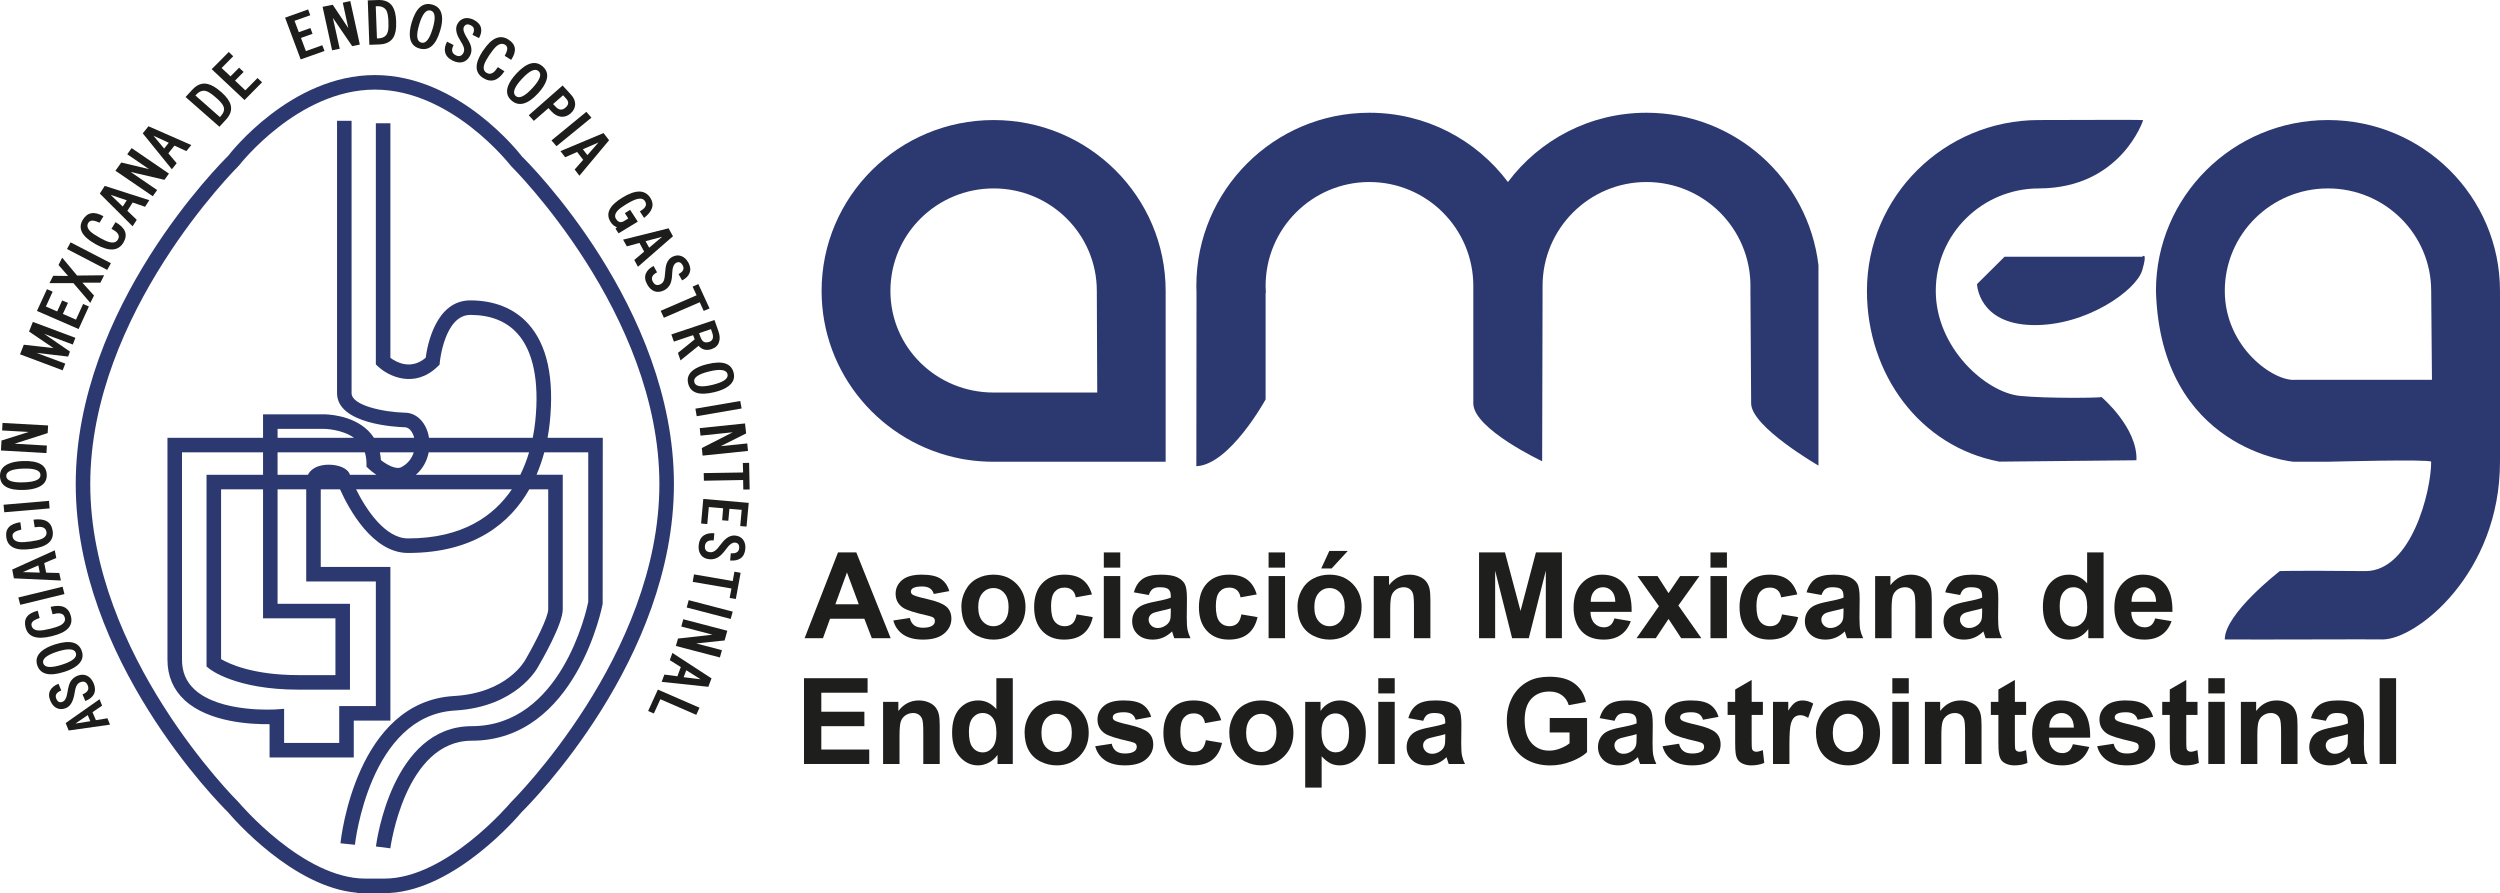 <?xml version="1.0" encoding="UTF-8"?><svg id="Capa_1" xmlns="http://www.w3.org/2000/svg" viewBox="0 0 666.67 238.177"><defs><style>.cls-1{fill:#2c3870;}.cls-2{fill:#1d1d1c;}.cls-3{fill:#1e1e1c;}</style></defs><path class="cls-2" d="M27.227,188.168l-2.557,1.748.907,2.13,3.073-.504.69,1.699-11.026,1.56-.804-1.987,9.033-6.35.684,1.705ZM20.106,192.952l3.977-.629-.681-1.627-3.295,2.256Z"/><path class="cls-2" d="M24.988,182.239c.45,1.11.45,2.071.033,2.905-.399.762-1.177,1.367-2.272,1.788l-.747-1.77c1.353-.522,1.843-1.327,1.39-2.389-.382-.937-1.045-1.212-1.978-.846-.501.192-.856.57-1.093,1.135-.15.336-.297.875-.408,1.638-.165,1.032-.405,1.849-.693,2.449-.396.858-.948,1.411-1.71,1.7-.87.348-1.705.335-2.455-.055-.696-.354-1.248-1.002-1.62-1.92-.463-1.062-.463-2.011-.03-2.798.402-.744,1.128-1.314,2.197-1.74l.732,1.795c-1.278.51-1.722,1.218-1.326,2.179.342.858.906,1.14,1.656.839.699-.246,1.128-1.152,1.357-2.701.168-1.098.399-1.956.72-2.568.435-.787,1.081-1.345,1.894-1.675.97-.372,1.822-.372,2.59,0,.756.372,1.332,1.05,1.764,2.035Z"/><path class="cls-2" d="M21.822,173.637c.477,1.423.087,2.666-1.125,3.722-.837.727-2.038,1.333-3.586,1.813-3.97,1.267-6.347.666-7.181-1.777-.457-1.434-.078-2.67,1.152-3.732.834-.714,2.026-1.327,3.577-1.819,3.973-1.248,6.35-.647,7.163,1.794ZM11.538,176.896c.402,1.154,2.032,1.285,4.94.367,2.881-.918,4.132-1.957,3.757-3.133-.39-1.159-2.026-1.285-4.934-.367-2.872.925-4.141,1.969-3.763,3.133Z"/><path class="cls-2" d="M18.902,164.298c.666,2.582-.984,4.351-4.936,5.306l-.267.073c-3.962.948-6.242.162-6.879-2.365-.594-2.293.474-3.775,3.241-4.454l.51,1.944c-.72.235-1.194.463-1.497.654-.573.391-.793.846-.657,1.398.21.823.9,1.272,2.071,1.279.654,0,1.531-.132,2.701-.421l.381-.085c1.143-.281,1.96-.57,2.506-.845,1.006-.559,1.417-1.236,1.209-2.059-.174-.715-.645-1.087-1.392-1.165-.435-.042-1.044.03-1.87.247l-.516-1.981c2.992-.72,4.778.091,5.396,2.472Z"/><polygon class="cls-2" points="17.186 158.417 5.401 161.285 4.888 159.33 16.694 156.454 17.186 158.417"/><path class="cls-2" d="M15.007,148.783l-3.212,1.363.516,2.563,3.493.089.432,2.005-12.529-.576-.447-2.347,11.35-5.132.396,2.035ZM6.1,152.559l4.507.138-.381-1.926-4.126,1.788Z"/><path class="cls-2" d="M14.047,141.593c.378,2.628-1.441,4.226-5.471,4.772l-.294.03c-4.0.57-6.212-.469-6.593-3.055-.349-2.329.918-3.685,3.739-4.081l.255,1.963c-.711.186-1.221.354-1.509.504-.654.348-.913.774-.826,1.333.135.851.771,1.349,1.935,1.494.631.066,1.537.018,2.731-.149l.378-.061c1.176-.15,2.025-.348,2.587-.576,1.062-.439,1.546-1.093,1.407-1.921-.105-.715-.531-1.14-1.245-1.296-.432-.084-1.081-.066-1.891.054l-.312-2.022c3.052-.414,4.76.588,5.108,3.013Z"/><polygon class="cls-2" points="13.225 135.573 1.137 136.605 .945 134.6 13.069 133.556 13.225 135.573"/><path class="cls-2" d="M12.468,126.594c.057,1.507-.639,2.581-2.134,3.271-.987.469-2.32.727-3.946.792-4.165.138-6.305-1.08-6.386-3.637-.048-1.513.648-2.604,2.146-3.283,1.006-.474,2.314-.733,3.952-.792,4.159-.138,6.287,1.074,6.368,3.649ZM1.662,126.954c.057,1.213,1.6,1.777,4.645,1.675,3.04-.102,4.535-.75,4.484-1.98-.028-1.231-1.582-1.795-4.625-1.687-3.031.108-4.535.768-4.505,1.992Z"/><polygon class="cls-2" points="12.714 115.492 3.889 118.319 12.499 118.82 12.387 120.824 .252 120.128 .402 117.472 7.661 115.189 .57 114.789 .672 112.785 12.828 113.457 12.714 115.492"/><polygon class="cls-2" points="19.413 91.877 11.745 89.008 18.659 93.758 18.165 95.085 9.725 94.095 17.405 96.963 16.712 98.752 5.344 94.485 6.346 91.928 14.263 92.825 7.745 88.411 8.762 85.842 20.106 90.085 19.413 91.877"/><polygon class="cls-2" points="20.961 87.745 9.852 82.913 12.526 77.115 14.047 77.775 12.237 81.74 15.248 83.051 16.58 80.119 18.128 80.77 16.76 83.714 20.262 85.236 22.159 81.07 23.704 81.731 20.961 87.745"/><polygon class="cls-2" points="26.777 75.378 21.967 75.378 25.073 78.814 24.083 80.77 19.569 75.497 13.189 75.497 14.185 73.544 18.165 73.592 15.602 70.669 16.58 68.715 20.559 73.478 27.761 73.406 26.777 75.378"/><polygon class="cls-2" points="28.593 71.977 17.864 66.401 18.824 64.631 29.577 70.192 28.593 71.977"/><path class="cls-2" d="M32.923,64.679c-1.369,2.296-3.829,2.455-7.347.48l-.24-.144c-3.514-1.975-4.616-4.105-3.28-6.371,1.221-2.044,3.058-2.368,5.522-.982l-1.023,1.72c-.69-.303-1.2-.465-1.518-.522-.715-.111-1.192.069-1.483.555-.459.732-.252,1.518.582,2.335.457.417,1.177.927,2.239,1.519l.327.189c1.012.561,1.813.939,2.422,1.089,1.093.285,1.891.085,2.317-.666.384-.622.3-1.221-.177-1.774-.27-.315-.777-.681-1.531-1.095l1.072-1.77c2.647,1.5,3.361,3.313,2.119,5.438Z"/><path class="cls-2" d="M38.682,55.142l-3.313-1.14-1.407,2.221,2.509,2.394-1.116,1.726-8.739-8.723,1.311-2.047,11.878,3.811-1.122,1.759ZM29.496,51.958l3.238,3.118,1.069-1.665-4.306-1.452Z"/><polygon class="cls-2" points="43.859 47.957 34.838 45.851 41.905 50.682 40.738 52.333 30.781 45.527 32.347 43.336 39.744 45.106 33.931 41.139 35.099 39.492 45.05 46.295 43.859 47.957"/><path class="cls-2" d="M49.696,40.299l-3.175-1.467-1.63,2.053,2.221,2.64-1.284,1.612-7.757-9.579,1.521-1.891,11.416,5.011-1.311,1.621ZM40.933,36.199l2.836,3.418,1.236-1.546-4.072-1.873Z"/><path class="cls-2" d="M60.265,31.893l-1.752,1.911-9.027-7.937,1.839-1.984c1.209-1.302,2.506-1.798,3.929-1.516,1.065.213,2.277.898,3.601,2.065l.195.159c1.333,1.192,2.161,2.311,2.446,3.37.375,1.336-.028,2.644-1.231,3.931ZM57.417,25.885c-1.011-.888-1.812-1.401-2.431-1.591-.93-.273-1.812.051-2.635.915l-.246.258,6.53,5.747.252-.261c.783-.879,1.063-1.746.696-2.604-.246-.6-.864-1.318-1.848-2.191l-.318-.273Z"/><polygon class="cls-2" points="65.202 26.674 56.451 18.445 61.004 13.866 62.195 15 59.095 18.137 61.468 20.357 63.761 18.056 64.965 19.178 62.675 21.489 65.418 24.09 68.671 20.811 69.883 21.945 65.202 26.674"/><polygon class="cls-2" points="80.183 15.841 76.023 4.71 82.16 2.519 82.74 4.062 78.547 5.553 79.679 8.587 82.776 7.48 83.346 9.007 80.261 10.121 81.573 13.62 85.945 12.059 86.536 13.593 80.183 15.841"/><polygon class="cls-2" points="93.918 12.306 88.766 4.767 90.594 13.005 88.562 13.419 86.022 1.814 88.73 1.271 92.883 7.492 91.409 .716 93.412 .284 95.956 11.883 93.918 12.306"/><path class="cls-2" d="M101.115,11.855l-2.62.097-.426-11.851,2.773-.096c1.759-.06,3.061.516,3.841,1.726.576.901.9,2.203.954,3.943v.243c.084,1.774-.18,3.13-.745,4.073-.714,1.179-1.972,1.801-3.778,1.866ZM103.579,5.673c-.042-1.317-.24-2.245-.501-2.803-.477-.846-1.311-1.249-2.5-1.212l-.378.018.321,8.574.342-.015c1.197-.036,2.002-.486,2.398-1.345.277-.564.379-1.51.318-2.809v-.408Z"/><path class="cls-2" d="M111.859,12.93c-1.468-.417-2.326-1.404-2.536-3.001-.144-1.065,0-2.377.45-3.908,1.153-3.907,3.01-5.501,5.522-4.789,1.506.42,2.326,1.413,2.553,3.004.15,1.08,0,2.382-.459,3.907-1.152,3.899-2.995,5.498-5.53,4.787ZM114.844,2.81c-1.2-.339-2.236.924-3.07,3.772-.849,2.845-.669,4.445.573,4.787,1.189.336,2.191-.921,3.037-3.772.852-2.86.66-4.457-.54-4.787Z"/><path class="cls-2" d="M120.621,16.126c-1.075-.555-1.717-1.296-1.921-2.208-.204-.852-.036-1.768.525-2.8l1.738.903c-.672,1.264-.51,2.155.537,2.701.903.468,1.597.255,2.071-.609.234-.46.27-.96.087-1.543-.114-.357-.36-.864-.774-1.507-.558-.897-.945-1.662-1.101-2.311-.231-.894-.186-1.677.202-2.368.435-.817,1.092-1.321,1.914-1.507.774-.159,1.63-.003,2.509.453,1.035.544,1.681,1.267,1.864,2.149.183.807,0,1.698-.531,2.686l-1.753-.889c.654-1.197.534-2.043-.408-2.506-.858-.45-1.446-.321-1.851.367-.342.639-.069,1.602.759,2.917.6.948.978,1.752,1.134,2.428.201.873.096,1.692-.336,2.473-.48.885-1.152,1.431-1.978,1.629-.829.192-1.726.033-2.686-.46Z"/><path class="cls-2" d="M128.832,20.799c-2.268-1.447-2.311-3.838-.111-7.167l.177-.225c2.206-3.322,4.454-4.277,6.68-2.86,2.035,1.29,2.278,3.094.726,5.423l-1.71-1.08c.324-.63.549-1.125.616-1.453.171-.696,0-1.165-.471-1.473-.762-.477-1.578-.324-2.437.447-.451.402-1.014,1.105-1.681,2.091l-.216.315c-.639.954-1.044,1.726-1.243,2.293-.363,1.071-.168,1.839.553,2.289.636.396,1.23.369,1.839-.071.357-.265.747-.727,1.212-1.423l1.75,1.107c-1.681,2.53-3.571,3.115-5.684,1.786Z"/><path class="cls-2" d="M136.385,26.788c-1.149-.996-1.437-2.26-.933-3.763.378-1.045,1.099-2.149,2.191-3.337,2.773-3.007,5.156-3.67,7.095-1.951,1.146,1.014,1.468,2.275.936,3.787-.361,1.038-1.069,2.143-2.155,3.331-2.782,3.001-5.168,3.655-7.133,1.932ZM143.609,18.965c-.918-.819-2.395-.126-4.448,2.086-2.041,2.205-2.563,3.715-1.651,4.535.924.825,2.431.117,4.454-2.08,2.053-2.218,2.59-3.718,1.645-4.54Z"/><path class="cls-2" d="M147.108,29.759l-.849-.921-3.904,3.397-1.348-1.504,9.018-7.934,2.215,2.413c.771.823,1.143,1.693,1.143,2.608-.027.93-.435,1.731-1.233,2.437-.762.675-1.621.96-2.548.87-.918-.117-1.743-.561-2.494-1.366ZM150.958,26.284l-.801-.883-2.668,2.344.639.66c.882.991,1.798,1.081,2.662.3.903-.777.963-1.588.168-2.422Z"/><polygon class="cls-2" points="147.063 37.442 156.363 29.814 157.714 31.377 148.392 38.988 147.063 37.442"/><path class="cls-2" d="M153.248,45.202l2.268-2.59-1.621-2.092-3.178,1.417-1.263-1.639,11.488-4.814,1.482,1.915-7.916,9.456-1.261-1.653ZM159.586,37.994l-4.151,1.807,1.203,1.572,2.947-3.379Z"/><path class="cls-2" d="M164.13,60.973l.393-.376c-.705-.242-1.257-.705-1.689-1.392-1.417-2.202-.376-4.388,3.157-6.524,3.535-2.161,5.996-2.137,7.434.078,1.155,1.807.594,3.586-1.671,5.348l-1.123-1.729c.643-.387,1.087-.756,1.333-1.08.396-.531.396-1.093.024-1.669-.66-1.062-2.233-.846-4.66.645l-.168.081c-1.065.666-1.84,1.2-2.266,1.618-.886.879-1.093,1.677-.619,2.41.576.897,1.284,1.086,2.107.582l1.152-.703-.909-1.428,1.413-.871,2.041,3.145-5.132,3.115-.816-1.252Z"/><path class="cls-2" d="M169.138,69.324l2.632-2.227-1.249-2.317-3.364.912-1-1.789,12.127-3.022,1.176,2.115-9.342,8.139-.981-1.813ZM176.556,63.154l-4.408,1.159.969,1.74,3.439-2.899Z"/><path class="cls-2" d="M172.577,75.819c-.591-1.047-.699-2.014-.351-2.869.327-.798,1.017-1.482,2.062-2.028l.93,1.699c-1.308.66-1.675,1.5-1.122,2.512.483.891,1.171,1.096,2.053.651.498-.253.81-.666.966-1.249.126-.36.168-.907.237-1.662.051-1.051.189-1.885.399-2.521.321-.87.826-1.5,1.519-1.854.861-.438,1.653-.51,2.455-.199.75.297,1.371.889,1.854,1.753.547,1.008.631,1.932.289,2.77-.289.783-.963,1.432-1.978,1.951l-.939-1.693c1.239-.639,1.599-1.401,1.101-2.311-.454-.825-1.012-1.053-1.732-.693-.648.345-1.014,1.287-1.074,2.833-.021,1.122-.183,1.992-.42,2.644-.354.819-.913,1.446-1.711,1.851-.921.463-1.771.555-2.584.271-.783-.294-1.444-.907-1.954-1.855Z"/><polygon class="cls-2" points="186.599 80.596 177.037 84.738 176.179 82.886 185.752 78.736 184.689 76.425 186.226 75.758 189.212 82.25 187.655 82.913 186.599 80.596"/><path class="cls-2" d="M180.782,94.107l4.471-3.619-.429-1.11-5.123,1.722-.672-1.915,11.5-3.847,1.081,3.073c.363,1.068.414,2.01.111,2.848-.279.879-.945,1.491-1.978,1.839-1.369.469-2.547.174-3.457-.882l-4.822,3.892-.681-2.001ZM189.893,88.627l-.3-.858-3.168,1.081.27.78c.264.714.525,1.198.849,1.425.369.291.915.33,1.581.117.984-.345,1.261-1.189.768-2.545Z"/><path class="cls-2" d="M183.519,102.299c-.372-1.458.078-2.664,1.392-3.643.876-.654,2.1-1.177,3.703-1.554,4.042-.994,6.368-.228,7.016,2.256.378,1.462-.105,2.677-1.411,3.644-.876.666-2.109,1.188-3.706,1.572-4.036.978-6.359.219-6.995-2.275ZM194.005,99.743c-.321-1.171-1.957-1.408-4.915-.684-2.929.714-4.265,1.668-3.943,2.851.294,1.183,1.915,1.422,4.873.708,2.95-.72,4.274-1.668,3.986-2.875Z"/><polygon class="cls-2" points="185.44 108.979 197.395 106.93 197.768 108.926 185.788 110.993 185.44 108.979"/><polygon class="cls-2" points="187.15 119.477 195.397 115.276 186.802 116.17 186.599 114.165 198.671 112.917 198.971 115.582 192.192 118.979 199.265 118.246 199.463 120.246 187.357 121.5 187.15 119.477"/><polygon class="cls-2" points="198.17 128.005 187.708 128.191 187.655 126.162 198.164 125.994 198.092 123.454 199.769 123.431 199.908 130.525 198.218 130.555 198.17 128.005"/><polygon class="cls-2" points="187.544 133.052 199.662 134.097 199.073 140.422 197.395 140.285 197.786 135.957 194.515 135.687 194.22 138.874 192.576 138.742 192.834 135.537 189.017 135.213 188.615 139.756 186.958 139.606 187.544 133.052"/><path class="cls-2" d="M186.316,145.41c.108-1.189.54-2.053,1.309-2.599.726-.504,1.68-.708,2.869-.612l-.174,1.915c-1.464-.132-2.236.372-2.347,1.519-.072,1.001.378,1.547,1.389,1.626.495.048,1.023-.138,1.491-.528.3-.228.672-.643,1.119-1.267.628-.851,1.206-1.482,1.734-1.903.778-.576,1.522-.815,2.326-.75.957.089,1.65.463,2.155,1.141.459.641.645,1.458.567,2.431-.108,1.157-.537,2.004-1.276,2.509-.702.486-1.633.672-2.779.576l.186-1.928c1.386.114,2.104-.323,2.227-1.337.078-.937-.309-1.435-1.105-1.507-.72-.067-1.554.546-2.448,1.824-.672.907-1.29,1.573-1.879,1.963-.709.516-1.543.733-2.464.654-1.006-.079-1.786-.469-2.283-1.135-.51-.672-.712-1.535-.619-2.593Z"/><polygon class="cls-2" points="195.055 156.934 184.726 155.169 185.062 153.171 195.397 154.942 195.847 152.45 197.498 152.745 196.226 159.73 194.569 159.449 195.055 156.934"/><polygon class="cls-2" points="183.651 160.042 195.397 163.104 194.851 165.054 183.123 162 183.651 160.042"/><polygon class="cls-2" points="180.797 170.282 190.01 169.25 181.676 167.071 182.208 165.132 193.95 168.206 193.231 170.786 185.665 171.585 192.516 173.385 191.973 175.325 180.23 172.256 180.797 170.282"/><path class="cls-2" d="M177.166,179.891l3.478.451.901-2.462-2.936-1.836.696-1.927,10.438,6.788-.858,2.245-12.436-1.315.718-1.944ZM186.826,181.139l-3.817-2.406-.702,1.854,4.519.552Z"/><polygon class="cls-2" points="175.431 183.888 186.535 188.726 185.677 190.624 176.097 186.463 174.36 190.263 172.835 189.603 175.431 183.888"/><path class="cls-1" d="M179.714,129.096c0-47.177-39.034-85.932-40.51-87.351-.678-.885-16.85-21.727-39.247-21.727s-38.596,20.842-39.094,21.52c-1.662,1.627-40.669,40.385-40.669,87.559,0,46.741,38.295,85.219,40.608,87.497,1.283,1.526,17.221,20.004,34.441,21.48v.104h8.718v-.05c17.57-1.02,33.981-20.17,35.139-21.554,2.532-2.497,40.614-40.882,40.614-87.476ZM102.516,234.293h-5.12c-16.548,0-33.515-20.065-33.689-20.269l-.132-.144c-.391-.384-39.505-39.236-39.505-84.784,0-45.523,39.114-84.398,39.688-84.993.153-.207,15.734-20.208,36.198-20.208s36.011,20.002,36.348,20.413c.393.39,39.532,39.229,39.532,84.788,0,45.513-39.139,84.4-39.532,84.784l-.129.144c-.171.204-17.118,20.269-33.659,20.269Z"/><path class="cls-1" d="M160.712,161.058l.03-44.306h-14.723c.282-1.525.468-2.917.594-4.129,1.215-11.86-.718-20.701-5.753-26.277-3.685-4.082-9.027-6.242-15.44-6.242-9.255,0-11.476,12.058-11.905,15.296-3.958,3.377-7.878,1.159-9.408.027v-62.553h-3.88v64.317l.621.573c2.803,2.605,9.724,5.939,15.864-.033l.516-.498.063-.721c.012-.126,1.29-12.532,8.13-12.532,5.359,0,9.591,1.666,12.559,4.964,4.207,4.657,5.858,12.709,4.772,23.282-.132,1.302-.348,2.839-.684,4.526h-27.666c-.046-.298-.099-.592-.168-.876-.864-3.535-3.346-5.822-6.272-5.822h-.006c-5.726-.162-14.2-1.933-14.2-5.21V32.208h-3.878v72.636c0,8.349,16.136,9.039,18.03,9.09,1.358,0,2.219,1.507,2.545,2.818h-10.734c-.437-.675-.942-1.309-1.531-1.891-4.414-4.375-11.452-4.37-11.809-4.375h-16.23v6.266h-25.491v59.154c0,4.351,1.54,7.977,4.568,10.792,6.452,5.984,17.958,6.488,22.66,6.416v8.877h22.456v-9.837h9.765v-40.976h-18.57v-20.695h5.139c2.34,5.217,8.659,16.974,18.131,16.974,17.829,0,27.307-8.105,32.345-16.974h5.042v32.021c0,2.094-3.526,9.051-6.077,13.402-.192.36-4.85,8.871-19.029,9.698-26.055,1.489-30.136,37.729-30.298,39.271l3.859.403c.036-.342,3.859-34.493,26.664-35.802,16.493-.961,22.018-11.344,22.195-11.692,1.099-1.867,6.564-11.379,6.564-15.281v-35.898h-6.997c.873-2.036,1.55-4.058,2.067-5.976h11.728v39.893c-.516,2.515-7.313,33.125-31.078,33.125-21.178,0-25.374,30.767-25.542,32.081l3.847.492c.033-.288,3.896-28.695,21.694-28.695,27.897,0,34.856-36.096,34.922-36.468ZM110.324,120.629c-.486,1.561-1.532,3.031-3.313,3.954-1.447.738-3.973-.739-5.438-1.891-.041-.716-.138-1.402-.277-2.063h9.027ZM97.727,123.611v.841l.618.576c.198.192.942.858,2.016,1.578h-7.046c-.588-1.835-3.205-2.689-5.66-2.689-1.002,0-2.466.15-3.733.852-.821.459-1.426,1.089-1.806,1.836h-8.095v-5.976h23.268c.286.896.437,1.883.437,2.981ZM74.022,114.363h12.373c.1,0,4.734.054,8.014,2.389h-20.387v-2.389ZM100.227,155.055v33.222h-9.768v9.837h-14.693v-9.099l-2.083.156c-.144.012-14.99,1.02-21.824-5.324-2.236-2.077-3.325-4.675-3.325-7.94v-55.277h21.613v5.976h-15.071v51.12l.72.582c.282.234,7.103,5.6,23.792,5.6h13.739v-22.898h-19.305v-30.526h7.638v24.572h18.567ZM89.453,164.887v15.143h-9.864c-12.244,0-18.618-3.073-20.635-4.268v-45.279h11.194v34.404h19.305ZM108.806,143.58c-6.038,0-11.133-7.599-13.851-13.097h41.544c-4.801,7.084-13.156,13.097-27.693,13.097ZM110.91,126.606c1.908-1.649,2.984-3.804,3.408-5.976h26.77c-.582,1.937-1.344,3.964-2.339,5.976h-27.84Z"/><path class="cls-1" d="M237.445,77.574c0-15.1,12.32-27.328,27.531-27.328,15.199,0,27.51,12.228,27.51,27.328l.111,27.103h-27.621c-15.211,0-27.531-11.992-27.531-27.103ZM219.093,77.574c0,22.221,16.02,40.731,37.212,44.762,0,0,3.74.799,8.67.799h45.867v-45.56c0-25.163-20.545-45.562-45.867-45.562-25.338,0-45.882,20.399-45.882,45.562Z"/><path class="cls-1" d="M543.722,50.246c21.904-.063,27.792-18.207,27.792-18.207-1.134-.152-17.705-.027-27.792-.027-25.323,0-45.871,20.399-45.871,45.562,0,22.221,14.128,41.522,35.314,45.532l36.553-.367c.361-8.69-9.305-16.852-9.305-16.852-.262.216-14.669.406-21.773-.319-9.158-.939-22.431-12.882-22.431-27.994,0-15.1,12.317-27.328,27.513-27.328Z"/><path class="cls-1" d="M593.281,77.574c0-15.1,12.32-27.328,27.503-27.328,15.214,0,27.537,12.228,27.537,27.337l.204,23.693h-36.357c-5.71.624-18.887-8.591-18.887-23.702ZM574.923,77.574c1.228,42.52,36.709,45.56,36.709,45.56h9.152s27.537-.746,27.537,0c0,7.902-5.334,29.159-17.527,29.159-19.898-.179-22.844,0-22.844,0,0,0-14.73,11.375-14.669,18.224,7.296.085,40.413-.087,42.11,0,8.977,0,31.279-17.514,31.279-47.382v-45.552c0-25.172-20.542-45.571-45.886-45.571-25.326,0-45.861,20.399-45.861,45.562Z"/><path class="cls-1" d="M534.549,68.463l-7.341,7.295s.295,10.576,14.694,10.925c14.39.35,27.795-9.299,29.354-14.586,1.549-5.261,0-3.634,0-3.634h-36.707Z"/><path class="cls-1" d="M466.704,78.096c.045-.629.081-1.214.081-1.85v1.85h-.081ZM411.423,78.096h-.069v-1.85c0,.636.021,1.221.069,1.85ZM392.822,78.096c.027-.629.063-1.214.063-1.85v1.85h-.063ZM484.923,70.707c-2.734-22.911-22.212-40.642-45.864-40.642-15.109,0-28.518,7.237-36.944,18.475-8.421-11.239-21.836-18.475-36.947-18.475-25.449,0-46.141,20.684-46.141,46.18l.042,1.85c0,29.569-.042,46.225-.042,46.225,8.911-.362,18.469-17.806,18.469-17.806v-28.42h.072c-.03-.629-.072-1.214-.072-1.85,0-15.289,12.407-27.705,27.672-27.705,15.307,0,27.717,12.416,27.717,27.705,0,.636-.036,1.221-.063,1.85h.063v29.569c.177,6.799,18.358,15.334,18.358,15.334l.111-44.903h.069c-.048-.629-.069-1.214-.069-1.85,0-15.289,12.422-27.705,27.705-27.705,15.31,0,27.726,12.416,27.726,27.705,0,.636-.036,1.221-.081,1.85h.081l.19,29.569c.169,6.25,17.948,16.484,17.948,16.484v-53.441Z"/><path class="cls-3" d="M214.4,203.729v-22.873h16.961v3.869h-12.342v5.07h11.484v3.855h-11.484v6.226h12.778v3.853h-17.397Z"/><path class="cls-3" d="M250.594,203.729h-4.383v-8.458c0-1.788-.096-2.945-.282-3.47-.187-.525-.49-.934-.913-1.226-.42-.29-.928-.436-1.52-.436-.761,0-1.442.208-2.046.623-.603.416-1.016.969-1.24,1.654-.224.687-.335,1.956-.335,3.807v7.506h-4.385v-16.571h4.071v2.435c1.446-1.872,3.266-2.808,5.461-2.808.967,0,1.853.175,2.653.523.802.348,1.407.792,1.818,1.333.411.541.697,1.154.858,1.841.162.687.241,1.67.241,2.948v10.299Z"/><path class="cls-3" d="M270.079,203.729h-4.071v-2.435c-.677.946-1.475,1.652-2.396,2.114-.92.463-1.849.695-2.785.695-1.903,0-3.534-.767-4.893-2.3-1.356-1.536-2.036-3.674-2.036-6.42,0-2.81.662-4.945,1.981-6.407,1.321-1.46,2.991-2.191,5.009-2.191,1.851,0,3.452.771,4.805,2.31v-8.238h4.385v22.873ZM258.377,195.084c0,1.769.245,3.048.734,3.838.707,1.144,1.695,1.716,2.964,1.716,1.01,0,1.868-.428,2.575-1.286.706-.858,1.061-2.141,1.061-3.846,0-1.903-.343-3.275-1.03-4.112-.687-.837-1.565-1.255-2.637-1.255-1.039,0-1.911.413-2.614,1.24-.701.827-1.053,2.063-1.053,3.705Z"/><path class="cls-3" d="M273.226,195.208c0-1.456.36-2.865,1.076-4.227.718-1.362,1.736-2.404,3.052-3.122,1.315-.718,2.785-1.076,4.408-1.076,2.507,0,4.56.814,6.161,2.442,1.602,1.627,2.404,3.684,2.404,6.171,0,2.507-.809,4.583-2.427,6.232-1.617,1.65-3.653,2.474-6.107,2.474-1.52,0-2.968-.343-4.346-1.03s-2.427-1.693-3.145-3.018c-.716-1.327-1.076-2.943-1.076-4.846ZM277.72,195.444c0,1.643.391,2.902,1.17,3.776.78.874,1.744,1.31,2.888,1.31,1.142,0,2.104-.436,2.878-1.31.774-.874,1.162-2.143,1.162-3.807,0-1.623-.387-2.873-1.162-3.746-.775-.874-1.736-1.31-2.878-1.31-1.144,0-2.108.436-2.888,1.31-.778.874-1.17,2.133-1.17,3.777Z"/><path class="cls-3" d="M292.055,199.001l4.4-.671c.187.852.566,1.5,1.139,1.942.572.442,1.374.664,2.404.664,1.133,0,1.987-.208,2.559-.625.383-.292.576-.681.576-1.17,0-.333-.103-.609-.311-.827-.218-.208-.708-.401-1.467-.578-3.536-.78-5.778-1.493-6.724-2.137-1.312-.895-1.966-2.139-1.966-3.729,0-1.436.566-2.643,1.701-3.62,1.133-.979,2.89-1.467,5.272-1.467,2.269,0,3.953.37,5.056,1.107,1.101.74,1.863,1.831,2.279,3.277l-4.136.765c-.177-.646-.512-1.14-1.006-1.483-.494-.343-1.199-.514-2.114-.514-1.156,0-1.983.16-2.481.483-.333.23-.5.525-.5.889,0,.311.146.578.438.796.395.292,1.759.703,4.095,1.232,2.335.531,3.966,1.181,4.893,1.95.915.78,1.372,1.868,1.372,3.262,0,1.518-.634,2.824-1.903,3.916-1.269,1.094-3.147,1.639-5.632,1.639-2.257,0-4.044-.457-5.36-1.372-1.316-.917-2.176-2.158-2.583-3.729Z"/><path class="cls-3" d="M325.659,192.058l-4.322.78c-.144-.864-.475-1.514-.991-1.95-.514-.438-1.183-.656-2.005-.656-1.092,0-1.964.378-2.614,1.131-.65.755-.975,2.016-.975,3.783,0,1.966.331,3.355.991,4.167.662.812,1.547,1.216,2.66,1.216.833,0,1.514-.235,2.043-.71.531-.473.905-1.286,1.125-2.44l4.305.734c-.446,1.975-1.304,3.468-2.573,4.476-1.271,1.01-2.97,1.514-5.103,1.514-2.423,0-4.356-.765-5.796-2.293-1.442-1.53-2.162-3.647-2.162-6.35,0-2.736.724-4.865,2.17-6.389,1.444-1.524,3.4-2.287,5.866-2.287,2.018,0,3.622.434,4.813,1.304,1.191.868,2.047,2.191,2.567,3.97Z"/><path class="cls-3" d="M327.81,195.208c0-1.456.358-2.865,1.076-4.227.718-1.362,1.734-2.404,3.05-3.122,1.316-.718,2.785-1.076,4.408-1.076,2.507,0,4.562.814,6.163,2.442,1.602,1.627,2.404,3.684,2.404,6.171,0,2.507-.81,4.583-2.427,6.232-1.617,1.65-3.655,2.474-6.109,2.474-1.518,0-2.968-.343-4.346-1.03-1.378-.687-2.425-1.693-3.143-3.018-.718-1.327-1.076-2.943-1.076-4.846ZM332.303,195.444c0,1.643.389,2.902,1.17,3.776.78.874,1.742,1.31,2.886,1.31s2.104-.436,2.878-1.31c.774-.874,1.164-2.143,1.164-3.807,0-1.623-.389-2.873-1.164-3.746-.774-.874-1.734-1.31-2.878-1.31s-2.106.436-2.886,1.31c-.78.874-1.17,2.133-1.17,3.777Z"/><path class="cls-3" d="M348.057,187.157h4.089v2.435c.529-.831,1.247-1.508,2.152-2.028.905-.52,1.909-.78,3.011-.78,1.925,0,3.558.755,4.9,2.263,1.341,1.508,2.012,3.608,2.012,6.303,0,2.765-.677,4.916-2.028,6.452-1.353,1.534-2.991,2.3-4.916,2.3-.915,0-1.744-.181-2.487-.545-.745-.364-1.528-.989-2.349-1.874v8.349h-4.385v-22.875ZM352.395,195.162c0,1.863.37,3.238,1.107,4.128.74.889,1.639,1.333,2.699,1.333,1.02,0,1.866-.407,2.544-1.224.675-.817,1.014-2.156,1.014-4.017,0-1.738-.348-3.028-1.045-3.871-.697-.843-1.561-1.263-2.59-1.263-1.072,0-1.962.413-2.668,1.24-.706.827-1.061,2.053-1.061,3.674Z"/><path class="cls-3" d="M367.542,184.911v-4.056h4.385v4.056h-4.385ZM367.542,203.729v-16.571h4.385v16.571h-4.385Z"/><path class="cls-3" d="M379.536,192.213l-3.978-.718c.446-1.602,1.216-2.787,2.308-3.558,1.092-.769,2.715-1.154,4.867-1.154,1.956,0,3.412.232,4.369.695.958.463,1.631,1.051,2.02,1.763.391.712.586,2.02.586,3.923l-.047,5.118c0,1.456.07,2.53.21,3.221.14.693.403,1.434.788,2.224h-4.338c-.115-.292-.255-.724-.42-1.296-.074-.259-.124-.43-.156-.514-.749.728-1.551,1.275-2.404,1.639-.852.364-1.763.545-2.731.545-1.707,0-3.05-.463-4.032-1.388-.983-.926-1.475-2.096-1.475-3.511,0-.936.224-1.771.671-2.505.446-.734,1.074-1.294,1.88-1.685.806-.389,1.968-.73,3.487-1.022,2.049-.385,3.468-.743,4.258-1.076v-.438c0-.843-.208-1.442-.623-1.802-.416-.358-1.203-.537-2.357-.537-.78,0-1.388.154-1.825.459-.436.307-.79.847-1.061,1.615ZM385.402,195.771c-.56.187-1.45.411-2.668.671-1.216.259-2.012.514-2.386.765-.572.405-.858.92-.858,1.543,0,.615.228,1.144.687,1.592.457.448,1.039.671,1.748.671.79,0,1.543-.261,2.261-.78.531-.395.88-.88,1.045-1.452.115-.374.171-1.086.171-2.137v-.874Z"/><path class="cls-3" d="M413.263,195.317v-3.853h9.955v9.112c-.969.936-2.37,1.761-4.206,2.474-1.837.712-3.696,1.069-5.578,1.069-2.394,0-4.478-.502-6.257-1.504-1.779-1.004-3.116-2.441-4.011-4.307-.893-1.868-1.341-3.898-1.341-6.093,0-2.382.498-4.5,1.498-6.35.998-1.851,2.46-3.271,4.383-4.26,1.468-.759,3.293-1.139,5.476-1.139,2.841,0,5.058.595,6.656,1.787,1.596,1.191,2.623,2.837,3.081,4.939l-4.587.856c-.323-1.123-.928-2.009-1.818-2.659-.889-.65-1.999-.977-3.332-.977-2.018,0-3.622.64-4.813,1.921-1.191,1.278-1.787,3.176-1.787,5.694,0,2.715.603,4.75,1.81,6.109,1.207,1.356,2.787,2.036,4.743,2.036.967,0,1.938-.191,2.911-.57.971-.38,1.806-.839,2.503-1.38v-2.904h-5.288Z"/><path class="cls-3" d="M430.56,192.213l-3.978-.718c.448-1.602,1.216-2.787,2.31-3.558,1.092-.769,2.715-1.154,4.867-1.154,1.956,0,3.412.232,4.369.695.956.463,1.631,1.051,2.02,1.763.389.712.586,2.02.586,3.923l-.047,5.118c0,1.456.07,2.53.21,3.221.14.693.403,1.434.788,2.224h-4.338c-.115-.292-.255-.724-.422-1.296-.072-.259-.124-.43-.156-.514-.749.728-1.549,1.275-2.401,1.639-.854.364-1.763.545-2.731.545-1.707,0-3.052-.463-4.034-1.388-.983-.926-1.473-2.096-1.473-3.511,0-.936.222-1.771.669-2.505.448-.734,1.074-1.294,1.88-1.685.806-.389,1.969-.73,3.487-1.022,2.049-.385,3.47-.743,4.26-1.076v-.438c0-.843-.208-1.442-.625-1.802-.416-.358-1.201-.537-2.355-.537-.78,0-1.39.154-1.825.459-.438.307-.792.847-1.063,1.615ZM436.428,195.771c-.562.187-1.452.411-2.668.671-1.216.259-2.012.514-2.388.765-.572.405-.858.92-.858,1.543,0,.615.23,1.144.687,1.592.457.448,1.039.671,1.748.671.79,0,1.545-.261,2.263-.78.529-.395.878-.88,1.045-1.452.113-.374.171-1.086.171-2.137v-.874Z"/><path class="cls-3" d="M443.352,199.001l4.398-.671c.189.852.568,1.5,1.14,1.942.572.442,1.372.664,2.401.664,1.135,0,1.987-.208,2.559-.625.385-.292.578-.681.578-1.17,0-.333-.105-.609-.313-.827-.218-.208-.706-.401-1.465-.578-3.536-.78-5.778-1.493-6.726-2.137-1.31-.895-1.966-2.139-1.966-3.729,0-1.436.566-2.643,1.701-3.62,1.135-.979,2.892-1.467,5.274-1.467,2.267,0,3.953.37,5.056,1.107,1.101.74,1.861,1.831,2.277,3.277l-4.136.765c-.175-.646-.512-1.14-1.006-1.483-.494-.343-1.199-.514-2.114-.514-1.154,0-1.981.16-2.481.483-.333.23-.498.525-.498.889,0,.311.146.578.436.796.395.292,1.761.703,4.097,1.232,2.335.531,3.964,1.181,4.891,1.95.915.78,1.374,1.868,1.374,3.262,0,1.518-.634,2.824-1.903,3.916-1.271,1.094-3.147,1.639-5.634,1.639-2.257,0-4.044-.457-5.36-1.372-1.316-.917-2.176-2.158-2.581-3.729Z"/><path class="cls-3" d="M470.106,187.157v3.495h-2.995v6.679c0,1.353.029,2.139.086,2.363.056.224.187.409.389.555.204.146.45.218.742.218.407,0,.995-.14,1.763-.42l.376,3.4c-1.02.438-2.176.656-3.464.656-.792,0-1.504-.132-2.139-.397-.634-.267-1.1-.609-1.395-1.03-.296-.422-.502-.993-.617-1.709-.093-.51-.14-1.539-.14-3.091v-7.224h-2.012v-3.495h2.012v-3.291l4.4-2.559v5.85h2.995Z"/><path class="cls-3" d="M477.186,203.729h-4.383v-16.571h4.071v2.357c.697-1.113,1.323-1.847,1.88-2.199.556-.354,1.189-.531,1.895-.531.998,0,1.962.276,2.886.827l-1.356,3.822c-.74-.479-1.425-.718-2.059-.718-.615,0-1.135.169-1.561.508-.426.339-.763.95-1.006,1.833-.245.883-.368,2.736-.368,5.554v5.118Z"/><path class="cls-3" d="M484.25,195.208c0-1.456.36-2.865,1.076-4.227.718-1.362,1.736-2.404,3.052-3.122,1.316-.718,2.785-1.076,4.408-1.076,2.507,0,4.56.814,6.162,2.442,1.602,1.627,2.404,3.684,2.404,6.171,0,2.507-.81,4.583-2.427,6.232-1.617,1.65-3.653,2.474-6.107,2.474-1.52,0-2.968-.343-4.346-1.03-1.378-.687-2.427-1.693-3.145-3.018-.716-1.327-1.076-2.943-1.076-4.846ZM488.744,195.444c0,1.643.391,2.902,1.17,3.776.78.874,1.744,1.31,2.888,1.31,1.142,0,2.104-.436,2.878-1.31.774-.874,1.162-2.143,1.162-3.807,0-1.623-.387-2.873-1.162-3.746-.774-.874-1.736-1.31-2.878-1.31-1.144,0-2.108.436-2.888,1.31-.778.874-1.17,2.133-1.17,3.777Z"/><path class="cls-3" d="M504.624,184.911v-4.056h4.385v4.056h-4.385ZM504.624,203.729v-16.571h4.385v16.571h-4.385Z"/><path class="cls-3" d="M528.414,203.729h-4.385v-8.458c0-1.788-.093-2.945-.28-3.47-.187-.525-.492-.934-.913-1.226-.422-.29-.928-.436-1.522-.436-.759,0-1.44.208-2.043.623-.603.416-1.018.969-1.242,1.654-.224.687-.335,1.956-.335,3.807v7.506h-4.385v-16.571h4.073v2.435c1.446-1.872,3.266-2.808,5.461-2.808.967,0,1.851.175,2.653.523.8.348,1.405.792,1.818,1.333.411.541.697,1.154.858,1.841.16.687.241,1.67.241,2.948v10.299Z"/><path class="cls-3" d="M540.299,187.157v3.495h-2.995v6.679c0,1.353.029,2.139.086,2.363.056.224.187.409.389.555.204.146.45.218.742.218.407,0,.995-.14,1.763-.42l.376,3.4c-1.02.438-2.176.656-3.464.656-.792,0-1.504-.132-2.139-.397-.634-.267-1.1-.609-1.395-1.03-.296-.422-.502-.993-.617-1.709-.093-.51-.14-1.539-.14-3.091v-7.224h-2.012v-3.495h2.012v-3.291l4.4-2.559v5.85h2.995Z"/><path class="cls-3" d="M552.778,198.455l4.369.734c-.562,1.602-1.45,2.822-2.66,3.659-1.212.837-2.728,1.255-4.548,1.255-2.882,0-5.015-.94-6.397-2.824-1.094-1.508-1.639-3.412-1.639-5.71,0-2.746.718-4.896,2.152-6.451,1.436-1.555,3.25-2.333,5.445-2.333,2.466,0,4.41.814,5.836,2.442,1.425,1.627,2.106,4.122,2.043,7.481h-10.984c.031,1.3.383,2.312,1.061,3.034.675.724,1.518,1.086,2.528,1.086.687,0,1.263-.189,1.732-.562.467-.374.821-.977,1.061-1.81ZM553.027,194.023c-.031-1.269-.358-2.234-.983-2.894-.625-.66-1.384-.991-2.277-.991-.958,0-1.748.348-2.372,1.045-.625.697-.93,1.643-.92,2.839h6.553Z"/><path class="cls-3" d="M559.249,199.001l4.4-.671c.187.852.566,1.5,1.139,1.942.572.442,1.374.664,2.404.664,1.133,0,1.987-.208,2.559-.625.383-.292.576-.681.576-1.17,0-.333-.103-.609-.311-.827-.218-.208-.708-.401-1.467-.578-3.536-.78-5.778-1.493-6.724-2.137-1.312-.895-1.966-2.139-1.966-3.729,0-1.436.566-2.643,1.701-3.62,1.133-.979,2.89-1.467,5.272-1.467,2.269,0,3.953.37,5.056,1.107,1.101.74,1.862,1.831,2.279,3.277l-4.136.765c-.177-.646-.512-1.14-1.006-1.483-.494-.343-1.199-.514-2.114-.514-1.156,0-1.983.16-2.481.483-.333.23-.5.525-.5.889,0,.311.146.578.438.796.395.292,1.759.703,4.095,1.232,2.335.531,3.966,1.181,4.893,1.95.915.78,1.372,1.868,1.372,3.262,0,1.518-.634,2.824-1.903,3.916-1.269,1.094-3.147,1.639-5.632,1.639-2.257,0-4.044-.457-5.36-1.372-1.316-.917-2.176-2.158-2.583-3.729Z"/><path class="cls-3" d="M586.004,187.157v3.495h-2.997v6.679c0,1.353.029,2.139.086,2.363.058.224.189.409.391.555.202.146.45.218.741.218.405,0,.993-.14,1.763-.42l.374,3.4c-1.02.438-2.174.656-3.464.656-.79,0-1.502-.132-2.137-.397-.634-.267-1.1-.609-1.397-1.03-.296-.422-.502-.993-.615-1.709-.093-.51-.14-1.539-.14-3.091v-7.224h-2.014v-3.495h2.014v-3.291l4.398-2.559v5.85h2.997Z"/><path class="cls-3" d="M588.887,184.911v-4.056h4.385v4.056h-4.385ZM588.887,203.729v-16.571h4.385v16.571h-4.385Z"/><path class="cls-3" d="M612.676,203.729h-4.383v-8.458c0-1.788-.095-2.945-.282-3.47-.187-.525-.49-.934-.913-1.226-.42-.29-.928-.436-1.52-.436-.761,0-1.442.208-2.045.623-.603.416-1.016.969-1.24,1.654-.224.687-.335,1.956-.335,3.807v7.506h-4.385v-16.571h4.071v2.435c1.446-1.872,3.266-2.808,5.461-2.808.967,0,1.853.175,2.652.523.802.348,1.407.792,1.818,1.333.411.541.697,1.154.858,1.841.162.687.241,1.67.241,2.948v10.299Z"/><path class="cls-3" d="M620.241,192.213l-3.978-.718c.446-1.602,1.216-2.787,2.308-3.558,1.092-.769,2.715-1.154,4.867-1.154,1.956,0,3.412.232,4.369.695.958.463,1.631,1.051,2.02,1.763.391.712.586,2.02.586,3.923l-.047,5.118c0,1.456.07,2.53.21,3.221.14.693.403,1.434.788,2.224h-4.338c-.115-.292-.255-.724-.42-1.296-.074-.259-.124-.43-.156-.514-.749.728-1.551,1.275-2.404,1.639-.852.364-1.763.545-2.731.545-1.707,0-3.05-.463-4.032-1.388-.983-.926-1.475-2.096-1.475-3.511,0-.936.224-1.771.671-2.505.446-.734,1.074-1.294,1.88-1.685.806-.389,1.968-.73,3.487-1.022,2.049-.385,3.468-.743,4.258-1.076v-.438c0-.843-.208-1.442-.623-1.802-.416-.358-1.203-.537-2.357-.537-.78,0-1.388.154-1.825.459-.436.307-.79.847-1.061,1.615ZM626.107,195.771c-.56.187-1.45.411-2.668.671-1.216.259-2.012.514-2.386.765-.572.405-.858.92-.858,1.543,0,.615.228,1.144.687,1.592.457.448,1.039.671,1.748.671.79,0,1.543-.261,2.261-.78.531-.395.88-.88,1.045-1.452.115-.374.171-1.086.171-2.137v-.874Z"/><path class="cls-3" d="M634.576,203.729v-22.873h4.385v22.873h-4.385Z"/><path class="cls-3" d="M237.512,170.187h-5.025l-1.997-5.196h-9.143l-1.888,5.196h-4.9l8.909-22.873h4.883l9.161,22.873ZM229.008,161.137l-3.151-8.489-3.091,8.489h6.241Z"/><path class="cls-3" d="M238.226,165.46l4.398-.671c.189.852.568,1.5,1.141,1.942.572.442,1.372.664,2.401.664,1.135,0,1.987-.208,2.559-.625.385-.292.578-.681.578-1.17,0-.333-.105-.609-.313-.827-.218-.208-.707-.401-1.466-.578-3.536-.78-5.778-1.493-6.726-2.137-1.31-.895-1.966-2.139-1.966-3.729,0-1.436.566-2.643,1.701-3.62,1.135-.979,2.892-1.467,5.274-1.467,2.267,0,3.953.37,5.056,1.107,1.101.74,1.861,1.831,2.277,3.277l-4.136.765c-.175-.646-.512-1.141-1.006-1.483-.494-.343-1.199-.514-2.114-.514-1.154,0-1.981.16-2.481.483-.333.23-.498.525-.498.889,0,.311.146.578.436.796.395.292,1.761.703,4.097,1.232,2.335.531,3.964,1.181,4.891,1.95.915.78,1.374,1.868,1.374,3.262,0,1.518-.634,2.824-1.903,3.916-1.271,1.094-3.147,1.639-5.634,1.639-2.257,0-4.044-.457-5.36-1.372-1.315-.917-2.176-2.158-2.581-3.729Z"/><path class="cls-3" d="M256.368,161.667c0-1.456.358-2.865,1.076-4.227.718-1.362,1.734-2.404,3.05-3.122,1.316-.718,2.785-1.076,4.408-1.076,2.507,0,4.562.814,6.163,2.442,1.602,1.627,2.404,3.684,2.404,6.171,0,2.507-.81,4.583-2.427,6.232-1.617,1.65-3.655,2.474-6.109,2.474-1.518,0-2.968-.343-4.346-1.03-1.378-.687-2.425-1.693-3.143-3.018-.718-1.327-1.076-2.943-1.076-4.846ZM260.862,161.902c0,1.643.389,2.902,1.17,3.776.78.874,1.742,1.31,2.886,1.31s2.104-.436,2.878-1.31c.775-.874,1.164-2.143,1.164-3.807,0-1.623-.389-2.873-1.164-3.746-.774-.874-1.734-1.31-2.878-1.31s-2.106.436-2.886,1.31c-.78.874-1.17,2.133-1.17,3.777Z"/><path class="cls-3" d="M291.189,158.516l-4.322.78c-.144-.864-.475-1.514-.991-1.95-.514-.438-1.183-.656-2.005-.656-1.092,0-1.964.378-2.614,1.131-.65.755-.975,2.016-.975,3.783,0,1.966.331,3.355.991,4.167.662.812,1.547,1.216,2.66,1.216.833,0,1.514-.235,2.043-.71.531-.473.905-1.286,1.125-2.441l4.305.734c-.446,1.975-1.304,3.468-2.573,4.476-1.271,1.01-2.97,1.514-5.103,1.514-2.423,0-4.356-.765-5.796-2.293-1.442-1.53-2.162-3.647-2.162-6.35,0-2.736.724-4.865,2.17-6.389,1.444-1.524,3.4-2.287,5.866-2.287,2.018,0,3.622.434,4.813,1.304,1.191.868,2.047,2.191,2.567,3.97Z"/><path class="cls-3" d="M294.353,151.37v-4.056h4.385v4.056h-4.385ZM294.353,170.187v-16.571h4.385v16.571h-4.385Z"/><path class="cls-3" d="M306.347,158.672l-3.978-.718c.446-1.602,1.216-2.787,2.308-3.558,1.092-.769,2.715-1.154,4.867-1.154,1.956,0,3.412.232,4.369.695.958.463,1.631,1.051,2.02,1.763.391.712.586,2.02.586,3.924l-.047,5.118c0,1.456.07,2.53.21,3.221.14.693.403,1.434.788,2.224h-4.338c-.115-.292-.255-.724-.42-1.296-.074-.259-.124-.43-.156-.514-.749.728-1.551,1.275-2.404,1.639-.852.364-1.763.545-2.73.545-1.707,0-3.05-.463-4.032-1.388-.983-.926-1.475-2.096-1.475-3.511,0-.936.224-1.771.671-2.505.446-.734,1.074-1.294,1.88-1.685.806-.389,1.968-.73,3.487-1.022,2.049-.385,3.468-.743,4.258-1.076v-.438c0-.843-.208-1.442-.623-1.802-.416-.358-1.203-.537-2.357-.537-.78,0-1.388.154-1.825.459-.436.307-.79.847-1.061,1.615ZM312.213,162.229c-.56.187-1.45.411-2.668.671-1.216.259-2.012.514-2.386.765-.572.405-.858.92-.858,1.543,0,.615.228,1.144.687,1.592.457.448,1.039.671,1.748.671.79,0,1.543-.261,2.261-.78.531-.395.88-.88,1.045-1.452.115-.374.171-1.086.171-2.137v-.874Z"/><path class="cls-3" d="M335.131,158.516l-4.322.78c-.146-.864-.477-1.514-.991-1.95-.516-.438-1.183-.656-2.005-.656-1.094,0-1.964.378-2.614,1.131-.65.755-.975,2.016-.975,3.783,0,1.966.329,3.355.991,4.167.66.812,1.547,1.216,2.66,1.216.831,0,1.512-.235,2.043-.71.531-.473.905-1.286,1.123-2.441l4.307.734c-.448,1.975-1.306,3.468-2.575,4.476-1.269,1.01-2.97,1.514-5.103,1.514-2.423,0-4.356-.765-5.796-2.293-1.44-1.53-2.16-3.647-2.16-6.35,0-2.736.722-4.865,2.168-6.389,1.446-1.524,3.402-2.287,5.868-2.287,2.016,0,3.622.434,4.813,1.304,1.191.868,2.045,2.191,2.567,3.97Z"/><path class="cls-3" d="M338.293,151.37v-4.056h4.385v4.056h-4.385ZM338.293,170.187v-16.571h4.385v16.571h-4.385Z"/><path class="cls-3" d="M345.998,161.667c0-1.456.358-2.865,1.076-4.227.718-1.362,1.734-2.404,3.05-3.122,1.316-.718,2.785-1.076,4.408-1.076,2.507,0,4.562.814,6.163,2.442,1.602,1.627,2.404,3.684,2.404,6.171,0,2.507-.809,4.583-2.427,6.232-1.617,1.65-3.655,2.474-6.109,2.474-1.518,0-2.968-.343-4.346-1.03-1.378-.687-2.425-1.693-3.143-3.018-.718-1.327-1.076-2.943-1.076-4.846ZM350.492,161.902c0,1.643.389,2.902,1.17,3.776.78.874,1.742,1.31,2.886,1.31s2.104-.436,2.878-1.31c.774-.874,1.164-2.143,1.164-3.807,0-1.623-.389-2.873-1.164-3.746-.775-.874-1.734-1.31-2.878-1.31s-2.106.436-2.886,1.31c-.78.874-1.17,2.133-1.17,3.777ZM352.333,151.588l2.152-4.665h4.914l-4.289,4.665h-2.777Z"/><path class="cls-3" d="M381.443,170.187h-4.385v-8.458c0-1.788-.093-2.945-.28-3.47-.187-.525-.492-.934-.913-1.226-.422-.29-.928-.436-1.522-.436-.759,0-1.44.208-2.043.623-.603.416-1.018.969-1.242,1.654-.224.687-.335,1.956-.335,3.807v7.506h-4.385v-16.571h4.073v2.435c1.446-1.872,3.266-2.808,5.461-2.808.967,0,1.851.175,2.652.523.8.348,1.405.792,1.818,1.333.411.541.697,1.154.858,1.841.16.687.241,1.67.241,2.948v10.299Z"/><path class="cls-3" d="M394.416,170.187v-22.873h6.913l4.149,15.602,4.104-15.602h6.928v22.873h-4.291v-18.006l-4.54,18.006h-4.447l-4.525-18.006v18.006h-4.291Z"/><path class="cls-3" d="M430.502,164.913l4.369.734c-.56,1.602-1.448,2.822-2.66,3.659-1.211.837-2.729,1.255-4.548,1.255-2.88,0-5.013-.94-6.397-2.824-1.092-1.508-1.639-3.412-1.639-5.71,0-2.746.718-4.896,2.154-6.451,1.434-1.555,3.25-2.333,5.445-2.333,2.464,0,4.41.814,5.835,2.442,1.425,1.627,2.106,4.122,2.043,7.481h-10.984c.031,1.3.385,2.312,1.061,3.034.677.724,1.52,1.086,2.528,1.086.687,0,1.265-.189,1.732-.562.469-.374.821-.977,1.061-1.81ZM430.753,160.482c-.031-1.269-.36-2.234-.983-2.894-.625-.66-1.384-.991-2.279-.991-.958,0-1.748.348-2.372,1.045-.623.697-.93,1.643-.921,2.84h6.555Z"/><path class="cls-3" d="M436.412,170.187l5.977-8.536-5.728-8.036h5.352l2.933,4.558,3.091-4.558h5.148l-5.617,7.849,6.132,8.723h-5.383l-3.371-5.134-3.4,5.134h-5.134Z"/><path class="cls-3" d="M456.13,151.37v-4.056h4.385v4.056h-4.385ZM456.13,170.187v-16.571h4.385v16.571h-4.385Z"/><path class="cls-3" d="M479.295,158.516l-4.322.78c-.144-.864-.475-1.514-.991-1.95-.514-.438-1.183-.656-2.005-.656-1.092,0-1.964.378-2.614,1.131-.65.755-.975,2.016-.975,3.783,0,1.966.331,3.355.991,4.167.662.812,1.547,1.216,2.66,1.216.833,0,1.514-.235,2.043-.71.531-.473.905-1.286,1.125-2.441l4.305.734c-.446,1.975-1.304,3.468-2.573,4.476-1.271,1.01-2.97,1.514-5.103,1.514-2.423,0-4.356-.765-5.796-2.293-1.442-1.53-2.162-3.647-2.162-6.35,0-2.736.724-4.865,2.17-6.389,1.444-1.524,3.4-2.287,5.866-2.287,2.018,0,3.622.434,4.813,1.304,1.191.868,2.047,2.191,2.567,3.97Z"/><path class="cls-3" d="M485.735,158.672l-3.978-.718c.448-1.602,1.216-2.787,2.31-3.558,1.092-.769,2.715-1.154,4.867-1.154,1.956,0,3.412.232,4.369.695.956.463,1.631,1.051,2.02,1.763.389.712.586,2.02.586,3.924l-.047,5.118c0,1.456.07,2.53.21,3.221.14.693.403,1.434.788,2.224h-4.338c-.115-.292-.255-.724-.422-1.296-.072-.259-.124-.43-.156-.514-.749.728-1.549,1.275-2.401,1.639-.854.364-1.763.545-2.73.545-1.707,0-3.052-.463-4.034-1.388-.983-.926-1.473-2.096-1.473-3.511,0-.936.222-1.771.669-2.505.448-.734,1.074-1.294,1.88-1.685.806-.389,1.969-.73,3.487-1.022,2.049-.385,3.47-.743,4.26-1.076v-.438c0-.843-.208-1.442-.625-1.802-.416-.358-1.201-.537-2.355-.537-.78,0-1.39.154-1.825.459-.438.307-.792.847-1.063,1.615ZM491.603,162.229c-.562.187-1.452.411-2.668.671-1.216.259-2.012.514-2.388.765-.572.405-.858.92-.858,1.543,0,.615.23,1.144.687,1.592.457.448,1.039.671,1.748.671.79,0,1.545-.261,2.263-.78.529-.395.878-.88,1.045-1.452.113-.374.171-1.086.171-2.137v-.874Z"/><path class="cls-3" d="M515.143,170.187h-4.385v-8.458c0-1.788-.093-2.945-.28-3.47-.187-.525-.492-.934-.913-1.226-.422-.29-.928-.436-1.522-.436-.759,0-1.44.208-2.043.623-.603.416-1.018.969-1.242,1.654-.224.687-.335,1.956-.335,3.807v7.506h-4.385v-16.571h4.073v2.435c1.446-1.872,3.266-2.808,5.461-2.808.967,0,1.851.175,2.653.523.8.348,1.405.792,1.818,1.333.411.541.697,1.154.858,1.841.16.687.241,1.67.241,2.948v10.299Z"/><path class="cls-3" d="M522.706,158.672l-3.978-.718c.448-1.602,1.216-2.787,2.31-3.558,1.092-.769,2.715-1.154,4.867-1.154,1.956,0,3.412.232,4.369.695.956.463,1.631,1.051,2.02,1.763.389.712.586,2.02.586,3.924l-.047,5.118c0,1.456.07,2.53.21,3.221.14.693.403,1.434.788,2.224h-4.338c-.115-.292-.255-.724-.422-1.296-.072-.259-.124-.43-.156-.514-.749.728-1.549,1.275-2.401,1.639-.854.364-1.763.545-2.731.545-1.707,0-3.052-.463-4.034-1.388-.983-.926-1.473-2.096-1.473-3.511,0-.936.222-1.771.669-2.505.448-.734,1.074-1.294,1.88-1.685.806-.389,1.969-.73,3.487-1.022,2.049-.385,3.47-.743,4.26-1.076v-.438c0-.843-.208-1.442-.625-1.802-.416-.358-1.201-.537-2.355-.537-.78,0-1.39.154-1.825.459-.438.307-.792.847-1.063,1.615ZM528.574,162.229c-.562.187-1.452.411-2.668.671-1.216.259-2.012.514-2.388.765-.572.405-.858.92-.858,1.543,0,.615.23,1.144.687,1.592.457.448,1.039.671,1.748.671.79,0,1.545-.261,2.263-.78.529-.395.878-.88,1.045-1.452.113-.374.171-1.086.171-2.137v-.874Z"/><path class="cls-3" d="M560.957,170.187h-4.073v-2.435c-.675.946-1.475,1.652-2.396,2.114-.92.463-1.849.695-2.785.695-1.903,0-3.534-.767-4.891-2.3-1.358-1.536-2.036-3.674-2.036-6.42,0-2.81.66-4.945,1.981-6.407,1.321-1.46,2.989-2.191,5.007-2.191,1.853,0,3.454.771,4.807,2.31v-8.238h4.385v22.873ZM549.255,161.542c0,1.769.243,3.048.732,3.838.709,1.144,1.697,1.716,2.966,1.716,1.008,0,1.866-.428,2.575-1.286.706-.858,1.061-2.141,1.061-3.846,0-1.903-.344-3.275-1.03-4.112-.687-.837-1.567-1.255-2.637-1.255-1.041,0-1.911.413-2.614,1.24-.703.827-1.053,2.063-1.053,3.705Z"/><path class="cls-3" d="M574.715,164.913l4.369.734c-.562,1.602-1.45,2.822-2.66,3.659-1.212.837-2.728,1.255-4.548,1.255-2.882,0-5.015-.94-6.397-2.824-1.094-1.508-1.639-3.412-1.639-5.71,0-2.746.718-4.896,2.152-6.451,1.436-1.555,3.25-2.333,5.445-2.333,2.466,0,4.41.814,5.837,2.442,1.425,1.627,2.106,4.122,2.043,7.481h-10.984c.031,1.3.383,2.312,1.061,3.034.675.724,1.518,1.086,2.528,1.086.687,0,1.263-.189,1.732-.562.467-.374.821-.977,1.061-1.81ZM574.964,160.482c-.031-1.269-.358-2.234-.983-2.894-.625-.66-1.384-.991-2.277-.991-.958,0-1.748.348-2.372,1.045-.625.697-.93,1.643-.92,2.84h6.553Z"/></svg>